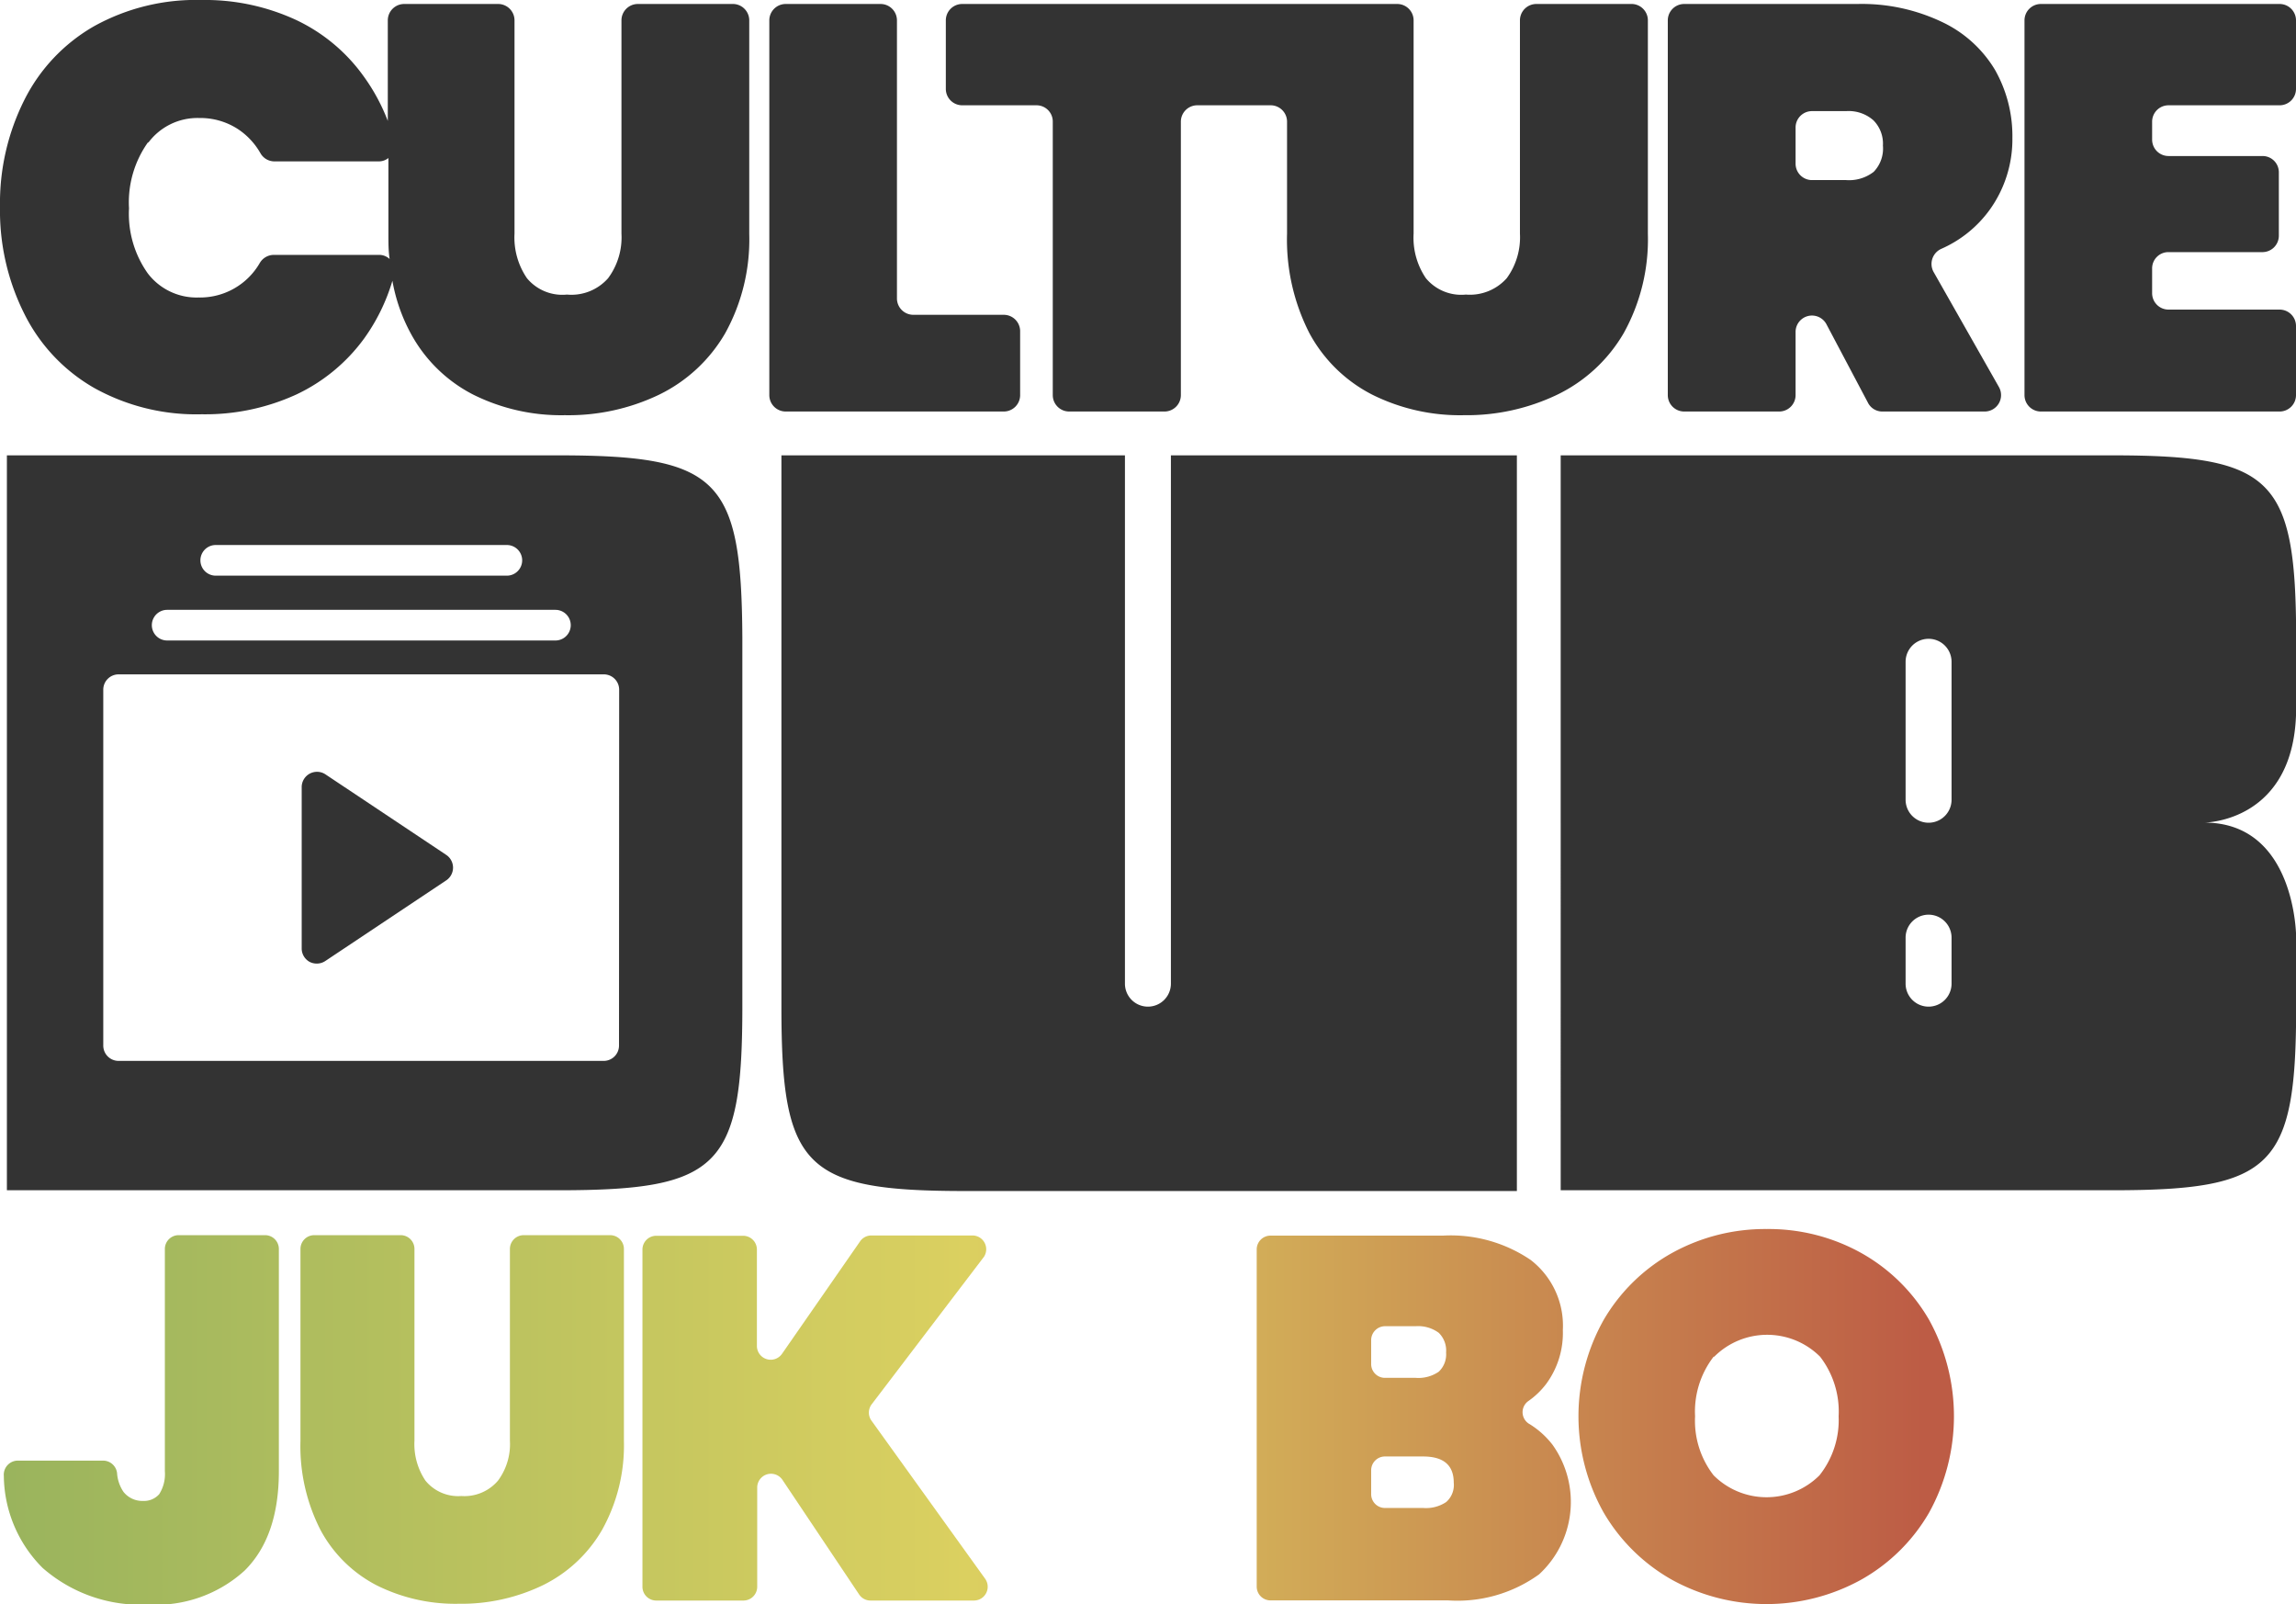 <?xml version="1.0" encoding="UTF-8"?> <svg xmlns="http://www.w3.org/2000/svg" xmlns:xlink="http://www.w3.org/1999/xlink" viewBox="0 0 149.85 104.66"><defs><style>.cls-1{fill:#333;}.cls-2{fill:url(#Nouvelle_nuance_de_dégradé_1);}.cls-3{fill:url(#Nouvelle_nuance_de_dégradé_1-3);}.cls-4{fill:url(#Nouvelle_nuance_de_dégradé_1-6);}</style><linearGradient id="Nouvelle_nuance_de_dégradé_1" x1="0.53" y1="92.62" x2="125.55" y2="92.62" gradientUnits="userSpaceOnUse"><stop offset="0" stop-color="#9ab45d"></stop><stop offset="0.5" stop-color="#dbd060"></stop><stop offset="1" stop-color="#bd5c45"></stop></linearGradient><linearGradient id="Nouvelle_nuance_de_dégradé_1-3" x1="0.53" y1="92.51" x2="125.55" y2="92.51" xlink:href="#Nouvelle_nuance_de_dégradé_1"></linearGradient><linearGradient id="Nouvelle_nuance_de_dégradé_1-6" x1="0.53" y1="92.42" x2="125.55" y2="92.42" xlink:href="#Nouvelle_nuance_de_dégradé_1"></linearGradient></defs><title>Fichier 11</title><g id="Calque_2" data-name="Calque 2"><g id="Calque_1-2" data-name="Calque 1"><path class="cls-1" d="M6.16,25.32a13.7,13.7,0,0,0,7,1.71,14.29,14.29,0,0,0,6.18-1.29,11.57,11.57,0,0,0,4.43-3.66,12.54,12.54,0,0,0,1.84-3.76,11.34,11.34,0,0,0,1.19,3.42,9.62,9.62,0,0,0,4.07,4,12.86,12.86,0,0,0,6,1.35A13.68,13.68,0,0,0,43,25.76a10.08,10.08,0,0,0,4.32-4,12.6,12.6,0,0,0,1.58-6.48V1.33A1.07,1.07,0,0,0,47.79.26H41.63a1.07,1.07,0,0,0-1.07,1.07V15.24a4.47,4.47,0,0,1-.87,2.91A3.19,3.19,0,0,1,37,19.22a3,3,0,0,1-2.61-1.07,4.7,4.7,0,0,1-.81-2.91V1.33A1.07,1.07,0,0,0,32.54.26H26.38a1.07,1.07,0,0,0-1.07,1.07V7.89A12.64,12.64,0,0,0,23.75,5,11.39,11.39,0,0,0,19.32,1.3,14.15,14.15,0,0,0,13.14,0a13.7,13.7,0,0,0-7,1.71A11.45,11.45,0,0,0,1.6,6.5a15,15,0,0,0-1.6,7,15,15,0,0,0,1.6,7A11.43,11.43,0,0,0,6.16,25.32Zm3.51-16A4,4,0,0,1,13,7.7a4.5,4.5,0,0,1,2.54.73A4.63,4.63,0,0,1,17,10a1.05,1.05,0,0,0,.91.53h6.81a1,1,0,0,0,.63-.22v5c0,.55,0,1.08.08,1.59a1,1,0,0,0-.71-.27H17.87a1.07,1.07,0,0,0-.91.52,4.5,4.5,0,0,1-4,2.26,4,4,0,0,1-3.32-1.58,6.72,6.72,0,0,1-1.22-4.24A6.75,6.75,0,0,1,9.67,9.27Z"></path><path class="cls-1" d="M51.28,26.85H65.51a1.07,1.07,0,0,0,1.07-1.07V21.61a1.07,1.07,0,0,0-1.07-1.07h-5.9a1.07,1.07,0,0,1-1.07-1.07V1.33A1.07,1.07,0,0,0,57.47.26H51.28a1.07,1.07,0,0,0-1.07,1.07V25.78A1.07,1.07,0,0,0,51.28,26.85Z"></path><path class="cls-1" d="M62.8,6.87h4.85a1.06,1.06,0,0,1,1.06,1.07V25.78a1.07,1.07,0,0,0,1.07,1.07H76a1.07,1.07,0,0,0,1.07-1.07V7.94a1.07,1.07,0,0,1,1.07-1.07h4.77A1.07,1.07,0,0,1,84,7.94v7.3a13.4,13.4,0,0,0,1.46,6.5,9.64,9.64,0,0,0,4.08,4,12.83,12.83,0,0,0,6,1.35,13.68,13.68,0,0,0,6.12-1.35,10.11,10.11,0,0,0,4.31-4,12.6,12.6,0,0,0,1.58-6.48V1.33A1.07,1.07,0,0,0,106.43.26h-6.16A1.07,1.07,0,0,0,99.2,1.33V15.24a4.52,4.52,0,0,1-.86,2.91,3.22,3.22,0,0,1-2.67,1.07,3,3,0,0,1-2.61-1.07,4.7,4.7,0,0,1-.8-2.91V1.33A1.07,1.07,0,0,0,91.19.26H62.8a1.07,1.07,0,0,0-1.07,1.07V5.8A1.07,1.07,0,0,0,62.8,6.87Z"></path><path class="cls-1" d="M109.92,26.85h6.2a1.07,1.07,0,0,0,1.07-1.07V21.63a1.07,1.07,0,0,1,2-.5l2.72,5.14a1.05,1.05,0,0,0,.94.58h6.68a1.07,1.07,0,0,0,.93-1.6l-4.26-7.5a1.08,1.08,0,0,1,.49-1.51,7.74,7.74,0,0,0,3.16-2.54A7.87,7.87,0,0,0,131.34,9a8.75,8.75,0,0,0-1.14-4.45,8,8,0,0,0-3.44-3.11A12.16,12.16,0,0,0,121.24.26H109.92a1.07,1.07,0,0,0-1.07,1.07V25.78A1.07,1.07,0,0,0,109.92,26.85Zm7.27-18.53a1.07,1.07,0,0,1,1.07-1.07h2.23a2.44,2.44,0,0,1,1.78.6,2.16,2.16,0,0,1,.62,1.65,2.19,2.19,0,0,1-.6,1.71,2.62,2.62,0,0,1-1.8.54h-2.23a1.07,1.07,0,0,1-1.07-1.07Z"></path><path class="cls-1" d="M141.53,6.87h7.25a1.07,1.07,0,0,0,1.07-1.07V1.33A1.07,1.07,0,0,0,148.78.26H133.2a1.07,1.07,0,0,0-1.07,1.07V25.78a1.07,1.07,0,0,0,1.07,1.07h15.58a1.07,1.07,0,0,0,1.07-1.07V21.27a1.07,1.07,0,0,0-1.07-1.07h-7.25a1.07,1.07,0,0,1-1.07-1.07V17.52a1.06,1.06,0,0,1,1.07-1.07h6.13a1.07,1.07,0,0,0,1.07-1.07V11.24a1.06,1.06,0,0,0-1.07-1.06h-6.13a1.07,1.07,0,0,1-1.07-1.07V7.94A1.07,1.07,0,0,1,141.53,6.87Z"></path><path class="cls-1" d="M76.42,64.18a1.5,1.5,0,1,1-3,0V29.71H51v36c0,10.48,1.5,12,12,12h36V29.71H76.42Z"></path><path class="cls-1" d="M137.86,29.71h-36V77.66h36c10.49,0,12-1.5,12-12v-4.5s0-7.49-6-7.49c0,0,6,0,6-7.5V41.7C149.85,31.21,148.35,29.71,137.86,29.71ZM127.37,64.18a1.5,1.5,0,1,1-3,0v-3a1.5,1.5,0,1,1,3,0Zm0-12a1.5,1.5,0,1,1-3,0v-9a1.5,1.5,0,1,1,3,0Z"></path><path class="cls-1" d="M29.14,55.79l-7.92-5.28a1,1,0,0,0-1.53.82V61.89a1,1,0,0,0,.52.87,1,1,0,0,0,.46.11,1,1,0,0,0,.55-.16l7.92-5.28a1,1,0,0,0,0-1.64Z"></path><path class="cls-1" d="M36.42,29.71H.45V77.66h36c10.49,0,12-1.5,12-12v-24C48.4,31.21,46.91,29.71,36.42,29.71ZM14.08,35.56h19a1,1,0,1,1,0,2h-19a1,1,0,1,1,0-2Zm-3.17,4.23H36.25a1,1,0,0,1,0,2H10.91a1,1,0,1,1,0-2ZM40.4,68.22a1,1,0,0,1-1,1H7.74a1,1,0,0,1-1-1V45a1,1,0,0,1,1-1H39.41a1,1,0,0,1,1,1Z"></path><path class="cls-2" d="M17.29,80.59a.9.9,0,0,1,.91.9V96q0,4.27-2.24,6.48a8.57,8.57,0,0,1-6.28,2.21,9.7,9.7,0,0,1-6.9-2.39,8.6,8.6,0,0,1-2.53-6,.92.92,0,0,1,.9-1H6.74a.92.92,0,0,1,.9.81,2.47,2.47,0,0,0,.42,1.23,1.57,1.57,0,0,0,1.28.59,1.32,1.32,0,0,0,1.05-.44A2.43,2.43,0,0,0,10.76,96V81.49a.9.9,0,0,1,.9-.9Z"></path><path class="cls-2" d="M26.15,80.59a.9.9,0,0,1,.9.9V94a4.26,4.26,0,0,0,.72,2.61,2.76,2.76,0,0,0,2.34,1,2.88,2.88,0,0,0,2.39-1A4,4,0,0,0,33.28,94V81.49a.9.9,0,0,1,.9-.9h5.63a.9.9,0,0,1,.91.9V94a11.32,11.32,0,0,1-1.42,5.81,9.07,9.07,0,0,1-3.87,3.62,12.23,12.23,0,0,1-5.49,1.21,11.48,11.48,0,0,1-5.37-1.21,8.68,8.68,0,0,1-3.65-3.6A12,12,0,0,1,19.61,94V81.49a.9.9,0,0,1,.9-.9Z"></path><path class="cls-3" d="M56.89,92.71,64.29,103a.9.9,0,0,1-.73,1.43H56.82a.89.89,0,0,1-.75-.4l-5-7.47a.9.9,0,0,0-1.65.51v6.46a.9.9,0,0,1-.9.9H42.83a.9.9,0,0,1-.9-.9v-22a.9.9,0,0,1,.9-.9H48.5a.9.9,0,0,1,.9.9v6.29a.9.9,0,0,0,1.64.51L56.13,81a.89.89,0,0,1,.74-.39H63.5A.9.9,0,0,1,64.22,82l-7.31,9.6A.9.9,0,0,0,56.89,92.71Z"></path><path class="cls-3" d="M72.12,87.42v1.15a.91.91,0,0,0,.91.91h5.6a.9.9,0,0,1,.9.9V94.2a.9.9,0,0,1-.9.9H73a.9.9,0,0,0-.91.9v1.56a.91.91,0,0,0,.91.91h6.61a.9.9,0,0,1,.9.9v4.15a.9.9,0,0,1-.9.9H65.55a.9.9,0,0,1-.9-.9v-22a.9.9,0,0,1,.9-.9H79.64a.9.9,0,0,1,.9.9v4.12a.9.9,0,0,1-.9.9H73A.91.91,0,0,0,72.12,87.42Z"></path><path class="cls-3" d="M101.33,94.27a6.42,6.42,0,0,1-.88,8.45,9.1,9.1,0,0,1-5.94,1.7H82.92a.9.9,0,0,1-.9-.9v-22a.9.9,0,0,1,.9-.9H94.17a9.28,9.28,0,0,1,5.72,1.58A5.41,5.41,0,0,1,102,86.78a5.6,5.6,0,0,1-1.09,3.52,5.17,5.17,0,0,1-1.17,1.12.89.89,0,0,0,.11,1.51A5.64,5.64,0,0,1,101.33,94.27ZM89.49,89a.9.9,0,0,0,.91.9h2a2.34,2.34,0,0,0,1.5-.4,1.55,1.55,0,0,0,.48-1.25,1.62,1.62,0,0,0-.48-1.29,2.27,2.27,0,0,0-1.5-.43h-2a.91.91,0,0,0-.91.91ZM94.39,98a1.48,1.48,0,0,0,.49-1.26c0-1.14-.66-1.71-2-1.71H90.4a.9.9,0,0,0-.91.9v1.56a.9.9,0,0,0,.91.9h2.49A2.36,2.36,0,0,0,94.39,98Z"></path><path class="cls-4" d="M121.47,81.75a11.73,11.73,0,0,1,4.43,4.36,13,13,0,0,1,0,12.59,11.77,11.77,0,0,1-4.45,4.38,12.8,12.8,0,0,1-12.32,0,11.94,11.94,0,0,1-4.46-4.38,12.83,12.83,0,0,1,0-12.59,11.81,11.81,0,0,1,4.46-4.36,12.55,12.55,0,0,1,6.18-1.56A12.42,12.42,0,0,1,121.47,81.75Zm-9.63,6.77a5.86,5.86,0,0,0-1.21,3.89,5.8,5.8,0,0,0,1.21,3.85,4.89,4.89,0,0,0,6.91,0A5.8,5.8,0,0,0,120,92.41a5.86,5.86,0,0,0-1.21-3.89,4.89,4.89,0,0,0-6.91,0Z"></path><path class="cls-3" d="M141.1,104l-3.3-4.67a.91.91,0,0,0-1.52.07L133.62,104a.92.92,0,0,1-.78.44h-6.35a.9.9,0,0,1-.77-1.39l6.63-10.38a.91.91,0,0,0,0-1L125.51,82a.91.91,0,0,1,.74-1.43h6.64a.88.88,0,0,1,.73.38l3.14,4.44a.9.9,0,0,0,1.51-.07L140.8,81a.9.9,0,0,1,.78-.45h6.35a.9.9,0,0,1,.76,1.39L142.2,92.13a.91.91,0,0,0,0,1l7,9.86a.9.9,0,0,1-.74,1.42h-6.64A.89.89,0,0,1,141.1,104Z"></path></g></g></svg> 